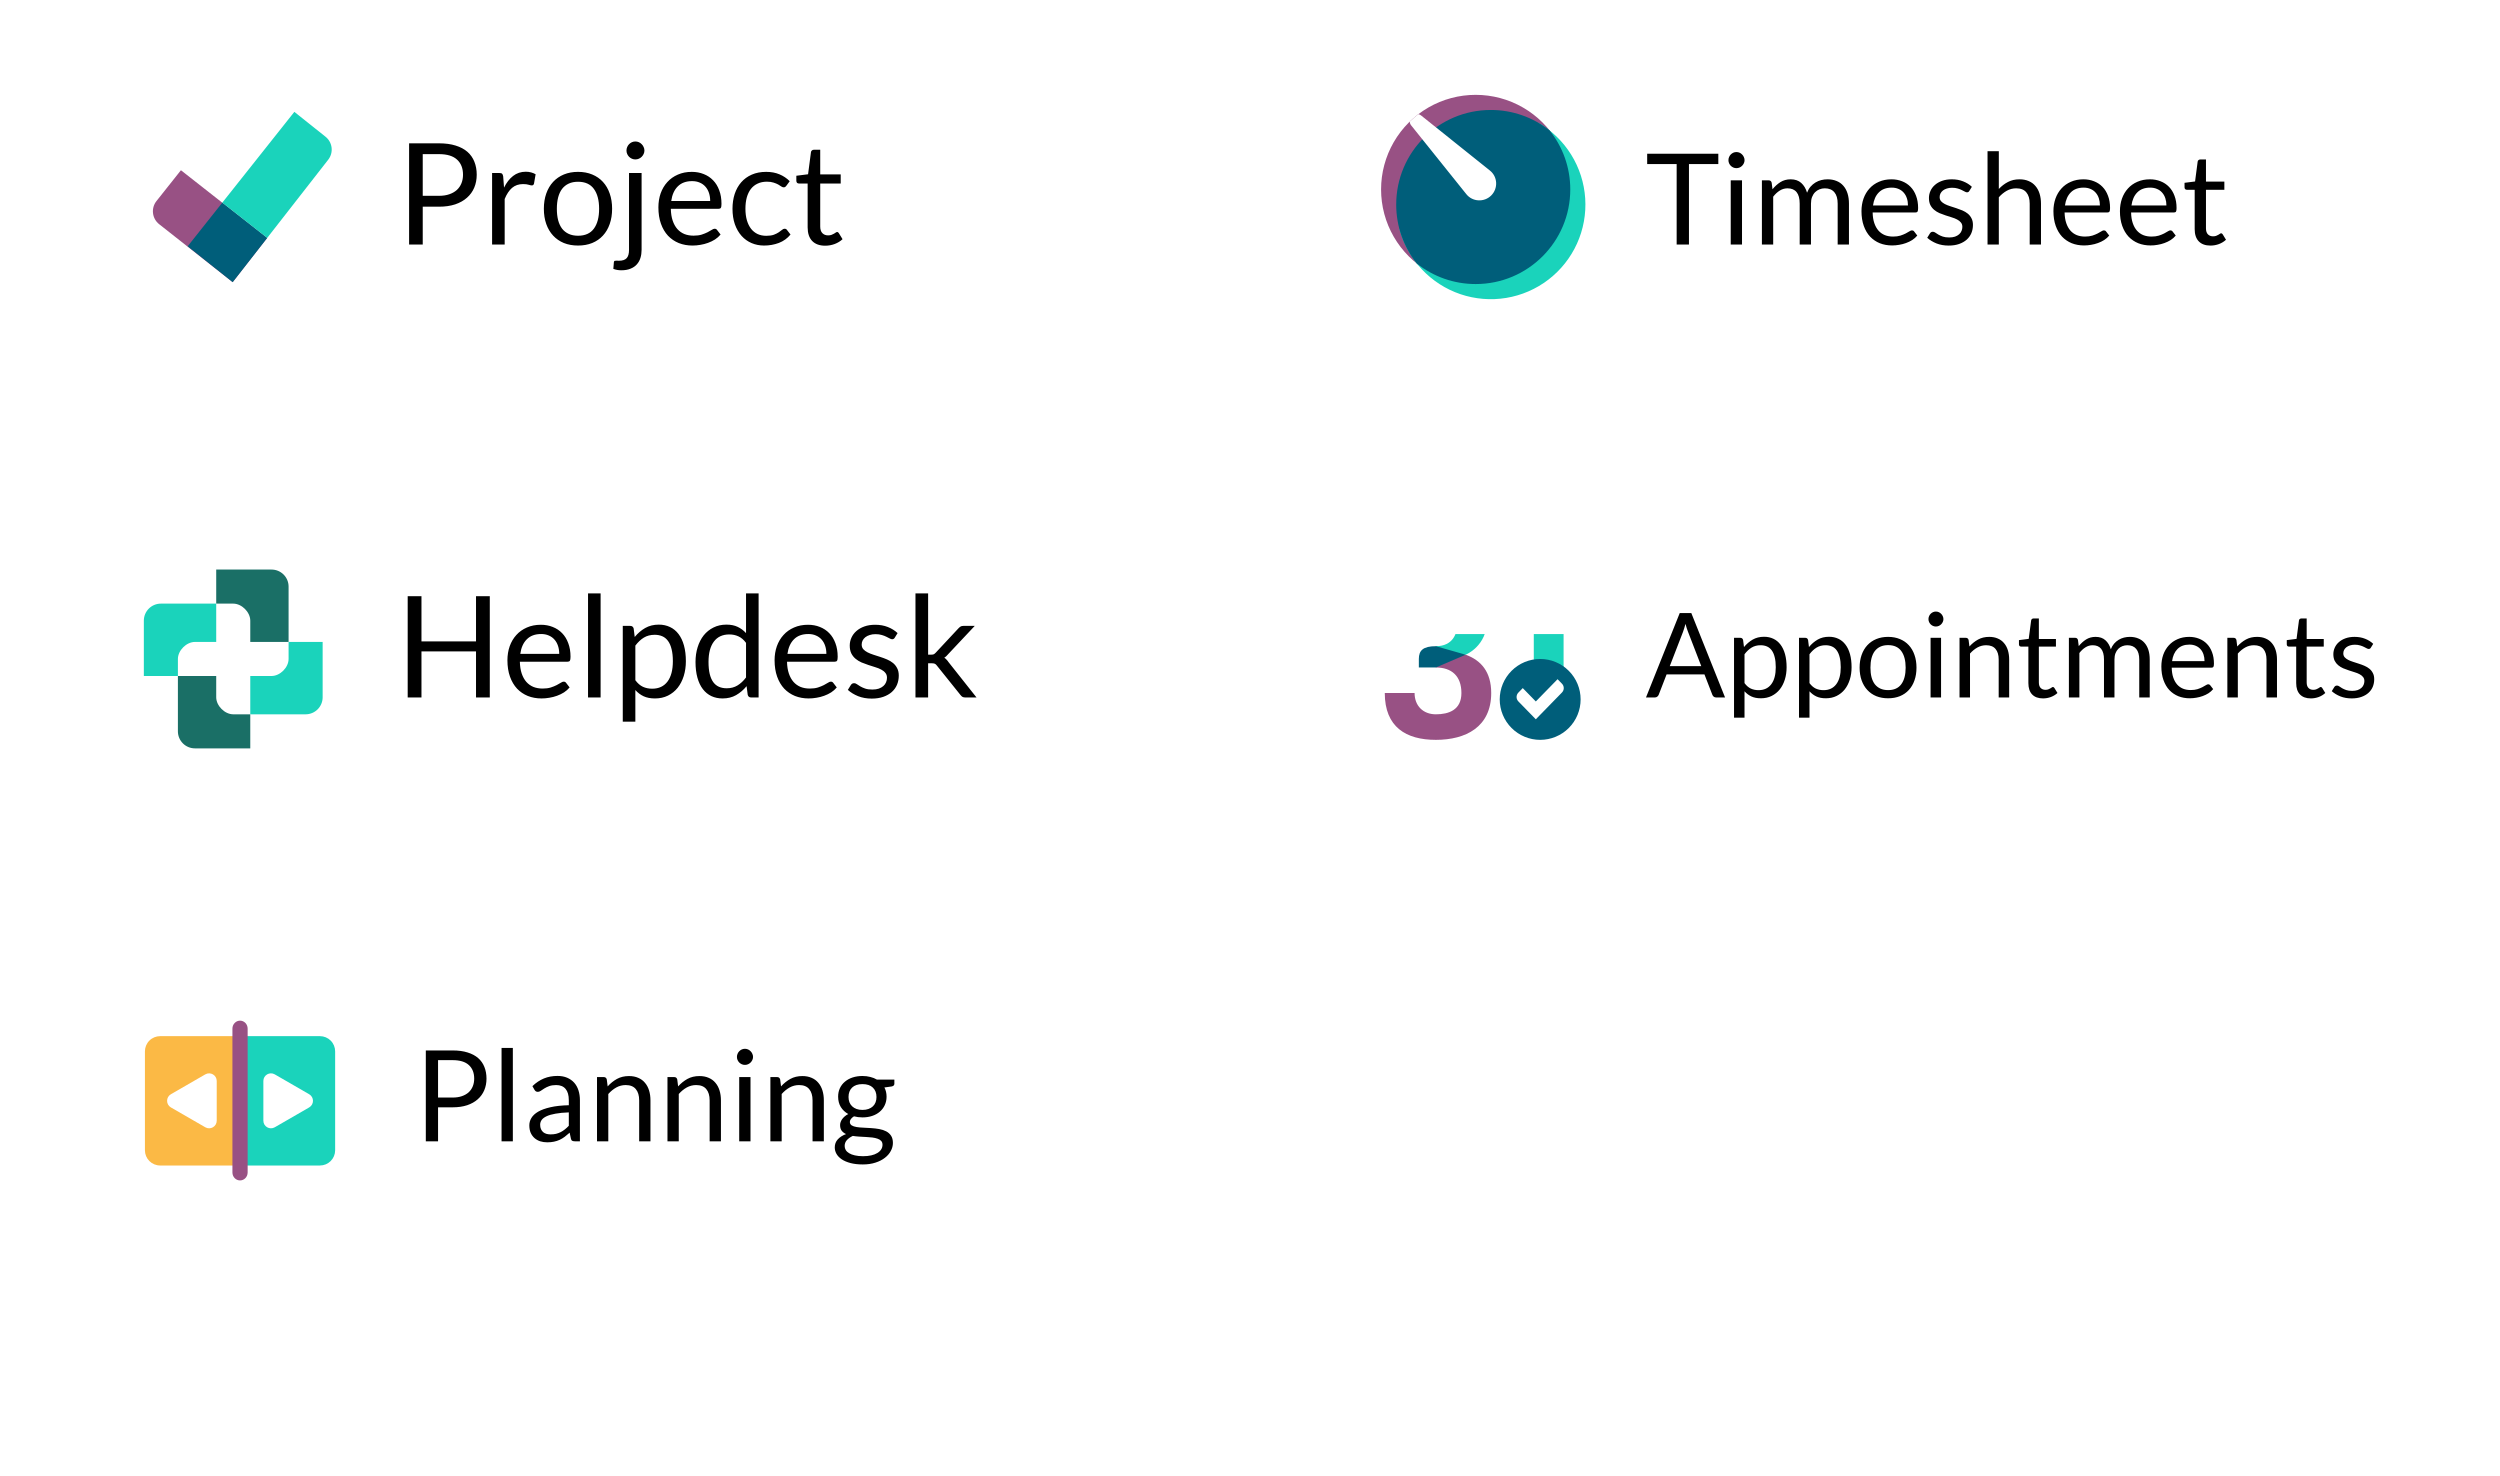 <svg width="276" height="163" viewBox="0 0 276 163" fill="none" xmlns="http://www.w3.org/2000/svg">
<g filter="url(#filter0_dddd_89_291)">
<path d="M6 10.66C6 7.243 6 5.535 6.676 4.234C7.245 3.138 8.138 2.245 9.234 1.676C10.535 1 12.243 1 15.66 1H124.34C127.757 1 129.465 1 130.766 1.676C131.862 2.245 132.755 3.138 133.324 4.234C134 5.535 134 7.243 134 10.66V33.34C134 36.757 134 38.465 133.324 39.766C132.755 40.862 131.862 41.755 130.766 42.325C129.465 43 127.757 43 124.34 43H15.66C12.243 43 10.535 43 9.234 42.325C8.138 41.755 7.245 40.862 6.676 39.766C6 38.465 6 36.757 6 33.34V10.66Z" fill="white"/>
</g>
<path d="M29.495 26.268L25.686 31.149L17.562 24.744C17.187 24.444 16.946 24.008 16.892 23.531C16.837 23.053 16.974 22.574 17.273 22.198L19.974 18.794L29.495 26.268Z" fill="#985184"/>
<path d="M25.633 31.107L20.719 27.19L24.539 22.376L29.496 26.268L25.687 31.15L25.633 31.107Z" fill="#005E7A"/>
<path d="M25.619 31.096L25.686 31.15L36.236 17.63C36.53 17.253 36.664 16.775 36.608 16.301C36.552 15.826 36.311 15.393 35.938 15.095L32.495 12.35L24.539 22.376L29.496 26.268L25.687 31.149L25.619 31.096Z" fill="#1AD3BB"/>
<g filter="url(#filter1_dddd_89_291)">
<path d="M6 60.66C6 57.243 6 55.535 6.676 54.234C7.245 53.138 8.138 52.245 9.234 51.675C10.535 51 12.243 51 15.66 51H124.34C127.757 51 129.465 51 130.766 51.675C131.862 52.245 132.755 53.138 133.324 54.234C134 55.535 134 57.243 134 60.66V83.34C134 86.757 134 88.465 133.324 89.766C132.755 90.862 131.862 91.755 130.766 92.325C129.465 93 127.757 93 124.34 93H15.66C12.243 93 10.535 93 9.234 92.325C8.138 91.755 7.245 90.862 6.676 89.766C6 88.465 6 86.757 6 83.34V60.66Z" fill="white"/>
</g>
<path d="M27.63 70.87V66.64H23.87V70.87H19.64V74.63H23.87V78.86H27.63V74.63H31.86V70.87H27.63Z" fill="white"/>
<path fill-rule="evenodd" clip-rule="evenodd" d="M19.64 74.63H15.88V68.52C15.88 68.021 16.078 67.543 16.43 67.191C16.783 66.838 17.261 66.64 17.76 66.64H23.87V74.63H19.64ZM19.64 74.63V72.75C19.64 71.81 20.58 70.87 21.52 70.87H23.87V74.63H19.64ZM31.86 70.87H35.62V76.98C35.62 77.479 35.422 77.957 35.069 78.309C34.717 78.662 34.239 78.86 33.74 78.86H27.63V70.87H31.86ZM31.86 70.87V72.75C31.86 73.69 30.92 74.63 29.98 74.63H27.63V70.87H31.86Z" fill="#1AD3BB"/>
<path fill-rule="evenodd" clip-rule="evenodd" d="M23.87 66.64V62.88H29.98C30.479 62.88 30.957 63.078 31.309 63.431C31.662 63.783 31.86 64.261 31.86 64.76V70.87H23.87V66.64ZM23.87 66.64H25.75C26.69 66.64 27.63 67.58 27.63 68.52V70.87H23.87V66.64ZM27.63 78.86V82.62H21.52C21.021 82.62 20.543 82.422 20.191 82.069C19.838 81.717 19.64 81.239 19.64 80.74V74.63H27.63V78.86ZM27.63 78.86H25.75C24.81 78.86 23.87 77.92 23.87 76.98V74.63H27.63V78.86Z" fill="#1A6F66"/>
<g filter="url(#filter2_dddd_89_291)">
<path d="M142 60.66C142 57.243 142 55.535 142.676 54.234C143.245 53.138 144.138 52.245 145.234 51.675C146.535 51 148.243 51 151.66 51H260.34C263.757 51 265.465 51 266.766 51.675C267.862 52.245 268.755 53.138 269.324 54.234C270 55.535 270 57.243 270 60.66V83.34C270 86.757 270 88.465 269.324 89.766C268.755 90.862 267.862 91.755 266.766 92.325C265.465 93 263.757 93 260.34 93H151.66C148.243 93 146.535 93 145.234 92.325C144.138 91.755 143.245 90.862 142.676 89.766C142 88.465 142 86.757 142 83.34V60.66Z" fill="white"/>
</g>
<g clip-path="url(#clip0_89_291)">
<path d="M158.52 78.86C159.93 78.86 161.34 78.39 161.34 76.51C161.34 74.63 160.256 73.69 158.52 73.69C158.52 73.316 158.668 72.957 158.933 72.693C159.197 72.429 159.556 72.28 159.93 72.28H161.81C163.499 72.891 164.63 74.16 164.63 76.51C164.63 80.27 161.81 81.68 158.52 81.68C155.23 81.68 152.88 80.27 152.88 76.51H156.17C156.17 77.92 157.11 78.86 158.52 78.86Z" fill="#985184"/>
<path d="M161.81 72.28H159.46C159.211 72.28 158.971 72.181 158.795 72.005C158.619 71.828 158.52 71.589 158.52 71.34C160.4 71.34 160.87 69.93 160.87 68.99C160.87 67.58 159.947 66.64 158.52 66.64C157.11 66.64 156.17 67.58 156.17 68.52H152.88C152.88 65.519 155.7 63.82 158.52 63.82C161.34 63.82 164.16 65.7 164.16 68.52C164.16 71.34 161.81 72.28 161.81 72.28Z" fill="#1AD3BB"/>
<path d="M161.81 72.28L158.52 73.69H156.64V72.75C156.64 71.81 157.11 71.34 158.52 71.34L161.81 72.28Z" fill="#005E7A"/>
<path d="M169.33 64.447L166.04 66.641L165.57 69.46L169.33 67.581V64.447Z" fill="#985184"/>
<path d="M169.33 64.447L170.27 63.82H170.74C171.68 63.82 172.62 64.76 172.62 65.7V66.17L169.33 67.58V64.447Z" fill="#005E7A"/>
<path d="M172.62 78.39V66.17L169.33 67.58V78.39H172.62Z" fill="#1AD3BB"/>
<path d="M174.5 77.215C174.5 77.801 174.384 78.382 174.16 78.924C173.936 79.465 173.607 79.958 173.192 80.372C172.777 80.787 172.285 81.116 171.744 81.34C171.202 81.564 170.621 81.68 170.035 81.68C169.448 81.68 168.868 81.564 168.326 81.34C167.784 81.116 167.292 80.787 166.878 80.372C166.463 79.958 166.134 79.465 165.91 78.924C165.685 78.382 165.57 77.801 165.57 77.215C165.57 76.031 166.04 74.895 166.878 74.058C167.715 73.22 168.851 72.75 170.035 72.75C171.219 72.75 172.355 73.22 173.192 74.058C174.029 74.895 174.5 76.031 174.5 77.215Z" fill="#005E7A"/>
<path d="M172.443 75.482L171.955 74.983L169.554 77.442L168.113 75.966L167.625 76.466C167.5 76.596 167.43 76.769 167.43 76.95C167.43 77.131 167.5 77.304 167.625 77.434L169.553 79.41L172.443 76.45C172.569 76.32 172.639 76.147 172.639 75.966C172.639 75.786 172.569 75.612 172.443 75.482Z" fill="white"/>
</g>
<g filter="url(#filter3_dddd_89_291)">
<rect x="142" y="1" width="128" height="42" rx="6" fill="white"/>
</g>
<path d="M46.67 22.819V27H45.165V15.823H48.465C49.172 15.823 49.785 15.906 50.305 16.072C50.831 16.233 51.265 16.465 51.608 16.766C51.951 17.068 52.206 17.432 52.372 17.858C52.544 18.285 52.63 18.761 52.63 19.286C52.63 19.806 52.539 20.282 52.357 20.713C52.175 21.145 51.907 21.517 51.553 21.829C51.205 22.141 50.771 22.385 50.251 22.562C49.731 22.733 49.135 22.819 48.465 22.819H46.67ZM46.67 21.618H48.465C48.896 21.618 49.276 21.561 49.603 21.446C49.936 21.332 50.214 21.173 50.438 20.971C50.661 20.763 50.831 20.516 50.945 20.23C51.059 19.944 51.117 19.629 51.117 19.286C51.117 18.573 50.895 18.017 50.453 17.617C50.017 17.216 49.354 17.016 48.465 17.016H46.67V21.618ZM54.327 27V19.099H55.123C55.274 19.099 55.378 19.127 55.435 19.184C55.492 19.242 55.531 19.34 55.552 19.481L55.646 20.713C55.916 20.162 56.249 19.733 56.644 19.426C57.044 19.114 57.512 18.958 58.048 18.958C58.266 18.958 58.464 18.984 58.641 19.036C58.818 19.083 58.981 19.151 59.132 19.239L58.953 20.276C58.916 20.406 58.836 20.471 58.711 20.471C58.638 20.471 58.526 20.448 58.376 20.401C58.225 20.349 58.014 20.323 57.744 20.323C57.26 20.323 56.855 20.464 56.527 20.744C56.205 21.025 55.934 21.433 55.716 21.969V27H54.327ZM63.817 18.974C64.394 18.974 64.914 19.07 65.377 19.262C65.845 19.455 66.24 19.728 66.563 20.081C66.89 20.435 67.14 20.864 67.312 21.368C67.488 21.868 67.577 22.427 67.577 23.045C67.577 23.669 67.488 24.231 67.312 24.73C67.14 25.229 66.89 25.656 66.563 26.009C66.24 26.363 65.845 26.636 65.377 26.828C64.914 27.016 64.394 27.109 63.817 27.109C63.24 27.109 62.717 27.016 62.249 26.828C61.787 26.636 61.391 26.363 61.064 26.009C60.736 25.656 60.484 25.229 60.307 24.73C60.13 24.231 60.042 23.669 60.042 23.045C60.042 22.427 60.13 21.868 60.307 21.368C60.484 20.864 60.736 20.435 61.064 20.081C61.391 19.728 61.787 19.455 62.249 19.262C62.717 19.07 63.24 18.974 63.817 18.974ZM63.817 26.025C64.597 26.025 65.18 25.765 65.564 25.245C65.949 24.72 66.142 23.989 66.142 23.053C66.142 22.112 65.949 21.379 65.564 20.854C65.18 20.328 64.597 20.066 63.817 20.066C63.422 20.066 63.079 20.133 62.788 20.269C62.496 20.404 62.252 20.599 62.054 20.854C61.862 21.108 61.716 21.423 61.618 21.797C61.524 22.167 61.477 22.585 61.477 23.053C61.477 23.521 61.524 23.94 61.618 24.309C61.716 24.678 61.862 24.99 62.054 25.245C62.252 25.495 62.496 25.687 62.788 25.822C63.079 25.957 63.422 26.025 63.817 26.025ZM70.832 19.099V27.585C70.832 27.902 70.79 28.196 70.707 28.466C70.624 28.742 70.491 28.981 70.309 29.184C70.132 29.387 69.901 29.545 69.615 29.66C69.334 29.779 68.996 29.839 68.601 29.839C68.43 29.839 68.273 29.826 68.133 29.8C67.993 29.774 67.852 29.735 67.712 29.683L67.774 28.934C67.785 28.867 67.808 28.823 67.844 28.802C67.881 28.786 67.938 28.778 68.016 28.778C68.058 28.778 68.102 28.778 68.149 28.778C68.195 28.784 68.253 28.786 68.32 28.786C68.726 28.786 69.014 28.69 69.186 28.498C69.358 28.31 69.444 28.006 69.444 27.585V19.099H70.832ZM71.144 16.618C71.144 16.753 71.115 16.881 71.058 17C71.006 17.115 70.933 17.219 70.84 17.312C70.751 17.401 70.647 17.471 70.528 17.523C70.408 17.575 70.281 17.601 70.145 17.601C70.01 17.601 69.883 17.575 69.763 17.523C69.649 17.471 69.545 17.401 69.451 17.312C69.363 17.219 69.293 17.115 69.241 17C69.189 16.881 69.163 16.753 69.163 16.618C69.163 16.483 69.189 16.356 69.241 16.236C69.293 16.111 69.363 16.005 69.451 15.916C69.545 15.823 69.649 15.75 69.763 15.698C69.883 15.646 70.01 15.62 70.145 15.62C70.281 15.62 70.408 15.646 70.528 15.698C70.647 15.75 70.751 15.823 70.84 15.916C70.933 16.005 71.006 16.111 71.058 16.236C71.115 16.356 71.144 16.483 71.144 16.618ZM76.376 18.974C76.85 18.974 77.286 19.054 77.687 19.216C78.087 19.372 78.433 19.6 78.724 19.902C79.015 20.198 79.242 20.568 79.403 21.01C79.569 21.446 79.652 21.946 79.652 22.507C79.652 22.726 79.629 22.871 79.582 22.944C79.535 23.017 79.447 23.053 79.317 23.053H74.06C74.07 23.552 74.138 23.987 74.263 24.356C74.387 24.725 74.559 25.034 74.777 25.284C74.996 25.528 75.256 25.713 75.557 25.838C75.859 25.957 76.197 26.017 76.571 26.017C76.92 26.017 77.219 25.978 77.468 25.9C77.723 25.817 77.942 25.729 78.124 25.635C78.305 25.541 78.456 25.456 78.576 25.378C78.701 25.294 78.807 25.253 78.896 25.253C79.01 25.253 79.099 25.297 79.161 25.385L79.551 25.892C79.379 26.1 79.174 26.282 78.935 26.438C78.695 26.589 78.438 26.714 78.162 26.813C77.892 26.912 77.611 26.984 77.32 27.031C77.029 27.083 76.74 27.109 76.454 27.109C75.908 27.109 75.404 27.018 74.941 26.836C74.484 26.649 74.086 26.379 73.748 26.025C73.415 25.666 73.155 25.224 72.968 24.699C72.781 24.174 72.687 23.571 72.687 22.889C72.687 22.338 72.77 21.823 72.936 21.345C73.108 20.867 73.353 20.453 73.67 20.105C73.987 19.751 74.374 19.476 74.832 19.278C75.29 19.075 75.804 18.974 76.376 18.974ZM76.407 19.996C75.737 19.996 75.209 20.191 74.824 20.581C74.439 20.965 74.2 21.501 74.106 22.187H78.404C78.404 21.865 78.36 21.571 78.272 21.306C78.183 21.036 78.053 20.804 77.882 20.612C77.71 20.414 77.499 20.263 77.25 20.159C77.005 20.05 76.725 19.996 76.407 19.996ZM86.819 20.503C86.778 20.56 86.736 20.604 86.694 20.635C86.653 20.666 86.593 20.682 86.515 20.682C86.437 20.682 86.351 20.651 86.257 20.588C86.169 20.521 86.055 20.448 85.914 20.37C85.774 20.292 85.602 20.222 85.4 20.159C85.202 20.092 84.957 20.058 84.666 20.058C84.281 20.058 83.941 20.128 83.644 20.269C83.348 20.404 83.099 20.601 82.896 20.861C82.698 21.121 82.547 21.436 82.443 21.805C82.344 22.174 82.295 22.588 82.295 23.045C82.295 23.524 82.35 23.95 82.459 24.325C82.568 24.694 82.722 25.006 82.919 25.261C83.117 25.51 83.356 25.703 83.637 25.838C83.923 25.968 84.243 26.033 84.596 26.033C84.934 26.033 85.212 25.994 85.431 25.916C85.649 25.833 85.831 25.742 85.977 25.643C86.122 25.544 86.242 25.456 86.335 25.378C86.429 25.294 86.523 25.253 86.616 25.253C86.736 25.253 86.824 25.297 86.882 25.385L87.272 25.892C86.928 26.314 86.499 26.623 85.984 26.821C85.47 27.013 84.926 27.109 84.354 27.109C83.86 27.109 83.4 27.018 82.974 26.836C82.552 26.654 82.186 26.392 81.874 26.048C81.562 25.7 81.315 25.274 81.133 24.769C80.956 24.265 80.868 23.69 80.868 23.045C80.868 22.458 80.948 21.914 81.109 21.415C81.276 20.916 81.515 20.487 81.827 20.128C82.144 19.764 82.534 19.481 82.997 19.278C83.46 19.075 83.99 18.974 84.588 18.974C85.139 18.974 85.628 19.065 86.055 19.247C86.481 19.424 86.858 19.676 87.186 20.003L86.819 20.503ZM91.106 27.125C90.482 27.125 90.001 26.951 89.663 26.602C89.33 26.254 89.164 25.752 89.164 25.097V20.261H88.212C88.129 20.261 88.059 20.237 88.002 20.191C87.944 20.139 87.916 20.061 87.916 19.957V19.403L89.211 19.239L89.53 16.798C89.541 16.72 89.575 16.657 89.632 16.61C89.689 16.558 89.762 16.532 89.85 16.532H90.552V19.255H92.814V20.261H90.552V25.003C90.552 25.336 90.633 25.583 90.794 25.744C90.955 25.905 91.163 25.986 91.418 25.986C91.564 25.986 91.688 25.968 91.792 25.931C91.902 25.89 91.995 25.846 92.073 25.799C92.151 25.752 92.216 25.71 92.268 25.674C92.325 25.632 92.375 25.612 92.416 25.612C92.489 25.612 92.554 25.656 92.611 25.744L93.017 26.407C92.778 26.631 92.489 26.808 92.151 26.938C91.813 27.062 91.465 27.125 91.106 27.125Z" fill="black"/>
<path d="M54.073 77H52.552V71.914H46.53V77H45.009V65.823H46.53V70.807H52.552V65.823H54.073V77ZM59.71 68.974C60.183 68.974 60.62 69.054 61.02 69.216C61.421 69.372 61.767 69.6 62.058 69.902C62.349 70.198 62.575 70.568 62.736 71.01C62.903 71.446 62.986 71.946 62.986 72.507C62.986 72.726 62.962 72.871 62.916 72.944C62.869 73.017 62.781 73.053 62.651 73.053H57.393C57.404 73.552 57.471 73.987 57.596 74.356C57.721 74.725 57.892 75.034 58.111 75.284C58.329 75.528 58.589 75.713 58.891 75.838C59.193 75.957 59.531 76.017 59.905 76.017C60.253 76.017 60.552 75.978 60.802 75.9C61.057 75.817 61.275 75.729 61.457 75.635C61.639 75.541 61.79 75.456 61.91 75.378C62.034 75.294 62.141 75.253 62.229 75.253C62.344 75.253 62.432 75.297 62.495 75.385L62.885 75.892C62.713 76.1 62.508 76.282 62.268 76.438C62.029 76.589 61.772 76.714 61.496 76.813C61.226 76.912 60.945 76.984 60.654 77.031C60.362 77.083 60.074 77.109 59.788 77.109C59.242 77.109 58.737 77.018 58.275 76.836C57.817 76.649 57.419 76.379 57.081 76.025C56.748 75.666 56.489 75.224 56.301 74.699C56.114 74.174 56.02 73.571 56.02 72.889C56.02 72.338 56.104 71.823 56.27 71.345C56.442 70.867 56.686 70.453 57.003 70.105C57.321 69.751 57.708 69.476 58.166 69.278C58.623 69.075 59.138 68.974 59.71 68.974ZM59.741 69.996C59.07 69.996 58.542 70.191 58.158 70.581C57.773 70.965 57.534 71.501 57.44 72.187H61.738C61.738 71.865 61.694 71.571 61.605 71.306C61.517 71.036 61.387 70.804 61.215 70.612C61.044 70.414 60.833 70.263 60.584 70.159C60.339 70.05 60.058 69.996 59.741 69.996ZM66.307 65.511V77H64.919V65.511H66.307ZM68.754 79.675V69.099H69.581C69.779 69.099 69.903 69.195 69.956 69.387L70.073 70.323C70.41 69.912 70.795 69.582 71.227 69.333C71.664 69.083 72.165 68.958 72.732 68.958C73.185 68.958 73.596 69.047 73.965 69.223C74.334 69.395 74.648 69.652 74.909 69.996C75.168 70.334 75.369 70.755 75.509 71.259C75.65 71.764 75.72 72.343 75.72 72.999C75.72 73.581 75.642 74.124 75.486 74.629C75.33 75.128 75.106 75.562 74.815 75.931C74.524 76.295 74.165 76.584 73.739 76.797C73.317 77.005 72.841 77.109 72.311 77.109C71.822 77.109 71.404 77.029 71.055 76.867C70.712 76.706 70.408 76.477 70.143 76.181V79.675H68.754ZM72.272 70.081C71.82 70.081 71.422 70.185 71.079 70.393C70.741 70.601 70.429 70.895 70.143 71.275V75.097C70.397 75.44 70.676 75.682 70.977 75.822C71.284 75.963 71.625 76.033 71.999 76.033C72.732 76.033 73.296 75.77 73.692 75.245C74.087 74.72 74.284 73.971 74.284 72.999C74.284 72.484 74.238 72.042 74.144 71.673C74.056 71.303 73.926 71.002 73.754 70.768C73.582 70.529 73.372 70.354 73.122 70.245C72.873 70.136 72.589 70.081 72.272 70.081ZM82.923 77C82.726 77 82.601 76.904 82.549 76.711L82.424 75.752C82.086 76.163 81.699 76.493 81.262 76.743C80.83 76.987 80.334 77.109 79.772 77.109C79.32 77.109 78.909 77.023 78.54 76.852C78.17 76.675 77.856 76.418 77.596 76.08C77.336 75.742 77.136 75.32 76.995 74.816C76.855 74.312 76.785 73.732 76.785 73.077C76.785 72.494 76.863 71.953 77.019 71.454C77.175 70.95 77.398 70.513 77.689 70.144C77.986 69.775 78.345 69.486 78.766 69.278C79.187 69.065 79.665 68.958 80.201 68.958C80.685 68.958 81.098 69.041 81.441 69.208C81.784 69.369 82.091 69.598 82.362 69.894V65.511H83.75V77H82.923ZM80.232 75.986C80.685 75.986 81.08 75.882 81.418 75.674C81.761 75.466 82.076 75.172 82.362 74.793V70.971C82.107 70.627 81.826 70.388 81.519 70.253C81.218 70.113 80.882 70.042 80.513 70.042C79.775 70.042 79.208 70.305 78.813 70.83C78.417 71.355 78.22 72.104 78.22 73.077C78.22 73.591 78.264 74.033 78.352 74.403C78.441 74.767 78.571 75.068 78.742 75.307C78.914 75.541 79.125 75.713 79.374 75.822C79.624 75.931 79.91 75.986 80.232 75.986ZM89.204 68.974C89.677 68.974 90.114 69.054 90.514 69.216C90.914 69.372 91.26 69.6 91.551 69.902C91.843 70.198 92.069 70.568 92.23 71.01C92.396 71.446 92.48 71.946 92.48 72.507C92.48 72.726 92.456 72.871 92.409 72.944C92.363 73.017 92.274 73.053 92.144 73.053H86.887C86.897 73.552 86.965 73.987 87.09 74.356C87.215 74.725 87.386 75.034 87.605 75.284C87.823 75.528 88.083 75.713 88.385 75.838C88.686 75.957 89.024 76.017 89.399 76.017C89.747 76.017 90.046 75.978 90.296 75.9C90.55 75.817 90.769 75.729 90.951 75.635C91.133 75.541 91.284 75.456 91.403 75.378C91.528 75.294 91.635 75.253 91.723 75.253C91.837 75.253 91.926 75.297 91.988 75.385L92.378 75.892C92.207 76.1 92.001 76.282 91.762 76.438C91.523 76.589 91.265 76.714 90.99 76.813C90.719 76.912 90.439 76.984 90.147 77.031C89.856 77.083 89.568 77.109 89.282 77.109C88.736 77.109 88.231 77.018 87.768 76.836C87.311 76.649 86.913 76.379 86.575 76.025C86.242 75.666 85.982 75.224 85.795 74.699C85.608 74.174 85.514 73.571 85.514 72.889C85.514 72.338 85.597 71.823 85.764 71.345C85.935 70.867 86.18 70.453 86.497 70.105C86.814 69.751 87.202 69.476 87.659 69.278C88.117 69.075 88.632 68.974 89.204 68.974ZM89.235 69.996C88.564 69.996 88.036 70.191 87.651 70.581C87.267 70.965 87.027 71.501 86.934 72.187H91.232C91.232 71.865 91.187 71.571 91.099 71.306C91.011 71.036 90.881 70.804 90.709 70.612C90.537 70.414 90.327 70.263 90.077 70.159C89.833 70.05 89.552 69.996 89.235 69.996ZM98.781 70.401C98.718 70.516 98.622 70.573 98.492 70.573C98.414 70.573 98.326 70.544 98.227 70.487C98.128 70.43 98.006 70.367 97.86 70.3C97.72 70.227 97.551 70.162 97.353 70.105C97.156 70.042 96.922 70.011 96.651 70.011C96.417 70.011 96.207 70.042 96.019 70.105C95.832 70.162 95.671 70.243 95.536 70.347C95.406 70.451 95.305 70.573 95.232 70.713C95.164 70.848 95.13 70.997 95.13 71.158C95.13 71.361 95.188 71.53 95.302 71.665C95.421 71.8 95.578 71.917 95.77 72.016C95.962 72.115 96.181 72.203 96.425 72.281C96.669 72.354 96.919 72.434 97.174 72.523C97.434 72.606 97.686 72.7 97.93 72.804C98.175 72.908 98.393 73.038 98.586 73.194C98.778 73.35 98.931 73.542 99.046 73.771C99.165 73.994 99.225 74.265 99.225 74.582C99.225 74.946 99.16 75.284 99.03 75.596C98.9 75.903 98.708 76.171 98.453 76.399C98.198 76.623 97.886 76.8 97.517 76.93C97.148 77.06 96.722 77.125 96.238 77.125C95.687 77.125 95.188 77.036 94.74 76.86C94.293 76.678 93.913 76.446 93.602 76.165L93.929 75.635C93.971 75.567 94.02 75.515 94.077 75.479C94.135 75.443 94.21 75.424 94.303 75.424C94.397 75.424 94.496 75.461 94.6 75.534C94.704 75.606 94.829 75.687 94.974 75.775C95.125 75.864 95.305 75.944 95.513 76.017C95.726 76.09 95.991 76.126 96.308 76.126C96.579 76.126 96.815 76.093 97.018 76.025C97.221 75.952 97.39 75.856 97.525 75.736C97.66 75.617 97.759 75.479 97.821 75.323C97.889 75.167 97.923 75.001 97.923 74.824C97.923 74.605 97.863 74.426 97.743 74.286C97.629 74.14 97.475 74.018 97.283 73.919C97.091 73.815 96.87 73.727 96.62 73.654C96.376 73.576 96.124 73.495 95.864 73.412C95.609 73.329 95.356 73.235 95.107 73.131C94.862 73.022 94.644 72.887 94.452 72.726C94.259 72.564 94.103 72.367 93.984 72.133C93.869 71.894 93.812 71.605 93.812 71.267C93.812 70.965 93.874 70.677 93.999 70.401C94.124 70.12 94.306 69.876 94.545 69.668C94.784 69.455 95.078 69.286 95.427 69.161C95.775 69.036 96.173 68.974 96.62 68.974C97.14 68.974 97.606 69.057 98.016 69.223C98.432 69.385 98.791 69.608 99.093 69.894L98.781 70.401ZM102.464 65.511V72.273H102.823C102.927 72.273 103.012 72.26 103.08 72.234C103.148 72.203 103.223 72.143 103.306 72.055L105.802 69.379C105.88 69.296 105.958 69.229 106.036 69.177C106.114 69.125 106.218 69.099 106.348 69.099H107.612L104.702 72.195C104.63 72.284 104.557 72.362 104.484 72.429C104.416 72.497 104.338 72.557 104.25 72.609C104.344 72.671 104.427 72.744 104.5 72.827C104.578 72.905 104.65 72.996 104.718 73.1L107.807 77H106.559C106.444 77 106.346 76.979 106.262 76.938C106.184 76.891 106.109 76.821 106.036 76.727L103.439 73.49C103.361 73.381 103.283 73.311 103.205 73.279C103.127 73.243 103.01 73.225 102.854 73.225H102.464V77H101.068V65.511H102.464Z" fill="black"/>
<g filter="url(#filter4_dddd_89_291)">
<path d="M6 110.66C6 107.243 6 105.535 6.676 104.234C7.245 103.138 8.138 102.245 9.234 101.676C10.535 101 12.243 101 15.66 101H124.34C127.757 101 129.465 101 130.766 101.676C131.862 102.245 132.755 103.138 133.324 104.234C134 105.535 134 107.243 134 110.66V133.34C134 136.757 134 138.465 133.324 139.766C132.755 140.862 131.862 141.755 130.766 142.324C129.465 143 127.757 143 124.34 143H15.66C12.243 143 10.535 143 9.234 142.324C8.138 141.755 7.245 140.862 6.676 139.766C6 138.465 6 136.757 6 133.34V110.66Z" fill="white"/>
</g>
<path d="M18.1 118.14H34.9V124.86H18.1V118.14Z" fill="white"/>
<path fill-rule="evenodd" clip-rule="evenodd" d="M17.68 114.391C17.234 114.391 16.807 114.568 16.492 114.883C16.177 115.198 16 115.626 16 116.071V126.991C16 127.437 16.177 127.864 16.492 128.179C16.807 128.494 17.234 128.671 17.68 128.671H26.5V114.391H17.68ZM18.866 122.259C18.307 121.935 18.307 121.127 18.866 120.804L22.666 118.61C23.226 118.287 23.926 118.691 23.926 119.338V123.725C23.926 124.372 23.226 124.775 22.666 124.452L18.866 122.259Z" fill="#FBB945"/>
<path fill-rule="evenodd" clip-rule="evenodd" d="M35.32 114.391H26.5V128.671H35.32C35.766 128.671 36.193 128.494 36.508 128.179C36.823 127.864 37 127.437 37 126.991V116.071C37 115.626 36.823 115.198 36.508 114.883C36.193 114.568 35.766 114.391 35.32 114.391ZM34.133 122.259C34.693 121.935 34.693 121.127 34.133 120.804L30.335 118.61C29.775 118.287 29.075 118.691 29.075 119.338V123.725C29.075 124.372 29.775 124.775 30.335 124.452L34.133 122.259Z" fill="#1AD3BB"/>
<path d="M25.66 113.56C25.66 113.074 26.036 112.68 26.5 112.68C26.964 112.68 27.34 113.074 27.34 113.56V129.44C27.34 129.926 26.964 130.32 26.5 130.32C26.036 130.32 25.66 129.926 25.66 129.44V113.56Z" fill="#985184"/>
<path d="M48.361 122.248V126H47.01V115.969H49.971C50.605 115.969 51.156 116.044 51.623 116.193C52.094 116.338 52.484 116.545 52.792 116.816C53.1 117.087 53.328 117.413 53.478 117.796C53.632 118.179 53.709 118.606 53.709 119.077C53.709 119.544 53.627 119.971 53.464 120.358C53.3 120.745 53.06 121.079 52.743 121.359C52.43 121.639 52.041 121.858 51.574 122.017C51.107 122.171 50.573 122.248 49.971 122.248H48.361ZM48.361 121.17H49.971C50.358 121.17 50.699 121.119 50.993 121.016C51.291 120.913 51.541 120.771 51.742 120.589C51.943 120.402 52.094 120.181 52.197 119.924C52.3 119.667 52.351 119.385 52.351 119.077C52.351 118.438 52.153 117.938 51.756 117.579C51.364 117.22 50.769 117.04 49.971 117.04H48.361V121.17ZM56.618 115.689V126H55.372V115.689H56.618ZM64.022 126H63.469C63.348 126 63.25 125.981 63.175 125.944C63.101 125.907 63.052 125.827 63.029 125.706L62.889 125.048C62.702 125.216 62.52 125.368 62.343 125.503C62.165 125.634 61.978 125.746 61.782 125.839C61.587 125.928 61.377 125.995 61.153 126.042C60.933 126.089 60.688 126.112 60.417 126.112C60.142 126.112 59.883 126.075 59.641 126C59.403 125.921 59.195 125.804 59.017 125.65C58.84 125.496 58.698 125.302 58.59 125.069C58.488 124.831 58.437 124.551 58.437 124.229C58.437 123.949 58.514 123.681 58.667 123.424C58.822 123.163 59.069 122.932 59.41 122.731C59.755 122.53 60.205 122.367 60.761 122.241C61.316 122.11 61.995 122.036 62.797 122.017V121.464C62.797 120.913 62.678 120.498 62.441 120.218C62.207 119.933 61.859 119.791 61.398 119.791C61.094 119.791 60.837 119.831 60.627 119.91C60.422 119.985 60.242 120.071 60.089 120.169C59.939 120.262 59.809 120.349 59.697 120.428C59.589 120.503 59.482 120.54 59.374 120.54C59.291 120.54 59.216 120.519 59.151 120.477C59.09 120.43 59.041 120.374 59.004 120.309L58.779 119.91C59.172 119.532 59.594 119.25 60.047 119.063C60.499 118.876 61.001 118.783 61.551 118.783C61.948 118.783 62.3 118.848 62.608 118.979C62.916 119.11 63.175 119.292 63.386 119.525C63.596 119.758 63.754 120.041 63.861 120.372C63.969 120.703 64.022 121.067 64.022 121.464V126ZM60.788 125.237C61.008 125.237 61.209 125.216 61.391 125.174C61.572 125.127 61.743 125.064 61.901 124.985C62.065 124.901 62.219 124.801 62.364 124.684C62.513 124.567 62.657 124.434 62.797 124.285V122.808C62.224 122.827 61.736 122.873 61.334 122.948C60.933 123.018 60.606 123.111 60.355 123.228C60.102 123.345 59.918 123.482 59.801 123.641C59.69 123.8 59.633 123.977 59.633 124.173C59.633 124.36 59.664 124.521 59.724 124.656C59.785 124.791 59.867 124.903 59.969 124.992C60.072 125.076 60.194 125.139 60.334 125.181C60.474 125.218 60.625 125.237 60.788 125.237ZM65.91 126V118.909H66.652C66.829 118.909 66.942 118.995 66.988 119.168L67.086 119.938C67.394 119.597 67.737 119.322 68.115 119.112C68.498 118.902 68.939 118.797 69.438 118.797C69.826 118.797 70.166 118.862 70.46 118.993C70.759 119.119 71.006 119.301 71.202 119.539C71.403 119.772 71.555 120.055 71.657 120.386C71.76 120.717 71.811 121.084 71.811 121.485V126H70.565V121.485C70.565 120.948 70.442 120.533 70.194 120.239C69.951 119.94 69.578 119.791 69.074 119.791C68.706 119.791 68.36 119.88 68.038 120.057C67.721 120.234 67.427 120.475 67.156 120.778V126H65.91ZM73.689 126V118.909H74.431C74.609 118.909 74.721 118.995 74.767 119.168L74.865 119.938C75.174 119.597 75.516 119.322 75.894 119.112C76.277 118.902 76.718 118.797 77.218 118.797C77.605 118.797 77.945 118.862 78.24 118.993C78.538 119.119 78.785 119.301 78.981 119.539C79.182 119.772 79.334 120.055 79.436 120.386C79.539 120.717 79.591 121.084 79.591 121.485V126H78.344V121.485C78.344 120.948 78.221 120.533 77.974 120.239C77.731 119.94 77.358 119.791 76.853 119.791C76.485 119.791 76.139 119.88 75.817 120.057C75.5 120.234 75.206 120.475 74.936 120.778V126H73.689ZM82.855 118.909V126H81.609V118.909H82.855ZM83.135 116.683C83.135 116.804 83.109 116.919 83.058 117.026C83.011 117.129 82.946 117.222 82.862 117.306C82.782 117.385 82.689 117.448 82.582 117.495C82.474 117.542 82.36 117.565 82.239 117.565C82.117 117.565 82.003 117.542 81.896 117.495C81.793 117.448 81.7 117.385 81.616 117.306C81.536 117.222 81.473 117.129 81.427 117.026C81.38 116.919 81.357 116.804 81.357 116.683C81.357 116.562 81.38 116.447 81.427 116.34C81.473 116.228 81.536 116.132 81.616 116.053C81.7 115.969 81.793 115.904 81.896 115.857C82.003 115.81 82.117 115.787 82.239 115.787C82.36 115.787 82.474 115.81 82.582 115.857C82.689 115.904 82.782 115.969 82.862 116.053C82.946 116.132 83.011 116.228 83.058 116.34C83.109 116.447 83.135 116.562 83.135 116.683ZM85.051 126V118.909H85.793C85.97 118.909 86.082 118.995 86.129 119.168L86.227 119.938C86.535 119.597 86.878 119.322 87.256 119.112C87.638 118.902 88.079 118.797 88.579 118.797C88.966 118.797 89.307 118.862 89.601 118.993C89.9 119.119 90.147 119.301 90.343 119.539C90.543 119.772 90.695 120.055 90.798 120.386C90.9 120.717 90.952 121.084 90.952 121.485V126H89.706V121.485C89.706 120.948 89.582 120.533 89.335 120.239C89.092 119.94 88.719 119.791 88.215 119.791C87.846 119.791 87.501 119.88 87.179 120.057C86.862 120.234 86.567 120.475 86.297 120.778V126H85.051ZM95.217 118.79C95.525 118.79 95.812 118.825 96.078 118.895C96.349 118.96 96.594 119.058 96.813 119.189H98.738V119.651C98.738 119.805 98.64 119.903 98.444 119.945L97.639 120.057C97.798 120.36 97.877 120.699 97.877 121.072C97.877 121.417 97.809 121.732 97.674 122.017C97.543 122.297 97.359 122.537 97.121 122.738C96.888 122.939 96.608 123.093 96.281 123.2C95.959 123.307 95.604 123.361 95.217 123.361C94.886 123.361 94.573 123.321 94.279 123.242C94.13 123.335 94.015 123.436 93.936 123.543C93.861 123.65 93.824 123.755 93.824 123.858C93.824 124.026 93.892 124.154 94.027 124.243C94.162 124.327 94.342 124.388 94.566 124.425C94.79 124.462 95.044 124.486 95.329 124.495C95.614 124.504 95.903 124.521 96.197 124.544C96.496 124.563 96.787 124.598 97.072 124.649C97.357 124.7 97.611 124.784 97.835 124.901C98.059 125.018 98.239 125.179 98.374 125.384C98.509 125.589 98.577 125.855 98.577 126.182C98.577 126.485 98.5 126.779 98.346 127.064C98.197 127.349 97.98 127.601 97.695 127.82C97.41 128.044 97.063 128.221 96.652 128.352C96.241 128.487 95.777 128.555 95.259 128.555C94.741 128.555 94.286 128.504 93.894 128.401C93.507 128.298 93.185 128.161 92.928 127.988C92.671 127.815 92.478 127.615 92.347 127.386C92.221 127.162 92.158 126.926 92.158 126.679C92.158 126.329 92.268 126.033 92.487 125.79C92.711 125.543 93.017 125.347 93.404 125.202C93.203 125.109 93.042 124.985 92.921 124.831C92.804 124.672 92.746 124.462 92.746 124.201C92.746 124.098 92.765 123.993 92.802 123.886C92.839 123.774 92.895 123.664 92.97 123.557C93.049 123.45 93.145 123.347 93.257 123.249C93.369 123.151 93.5 123.065 93.649 122.99C93.299 122.794 93.024 122.535 92.823 122.213C92.627 121.886 92.529 121.506 92.529 121.072C92.529 120.727 92.594 120.414 92.725 120.134C92.86 119.849 93.047 119.609 93.285 119.413C93.523 119.212 93.805 119.058 94.132 118.951C94.463 118.844 94.825 118.79 95.217 118.79ZM97.429 126.385C97.429 126.208 97.38 126.065 97.282 125.958C97.184 125.851 97.051 125.769 96.883 125.713C96.715 125.652 96.521 125.608 96.302 125.58C96.083 125.552 95.852 125.533 95.609 125.524C95.366 125.51 95.119 125.496 94.867 125.482C94.615 125.468 94.375 125.442 94.146 125.405C93.88 125.531 93.663 125.685 93.495 125.867C93.332 126.049 93.25 126.266 93.25 126.518C93.25 126.677 93.29 126.824 93.369 126.959C93.453 127.099 93.579 127.218 93.747 127.316C93.915 127.419 94.125 127.498 94.377 127.554C94.634 127.615 94.935 127.645 95.28 127.645C95.616 127.645 95.917 127.615 96.183 127.554C96.449 127.493 96.673 127.407 96.855 127.295C97.042 127.183 97.184 127.05 97.282 126.896C97.38 126.742 97.429 126.572 97.429 126.385ZM95.217 122.535C95.469 122.535 95.691 122.5 95.882 122.43C96.078 122.36 96.241 122.262 96.372 122.136C96.503 122.01 96.601 121.861 96.666 121.688C96.731 121.511 96.764 121.317 96.764 121.107C96.764 120.673 96.631 120.328 96.365 120.071C96.104 119.814 95.721 119.686 95.217 119.686C94.718 119.686 94.335 119.814 94.069 120.071C93.808 120.328 93.677 120.673 93.677 121.107C93.677 121.317 93.71 121.511 93.775 121.688C93.845 121.861 93.945 122.01 94.076 122.136C94.207 122.262 94.368 122.36 94.559 122.43C94.75 122.5 94.97 122.535 95.217 122.535Z" fill="black"/>
<path d="M190.446 77H189.471C189.359 77 189.268 76.972 189.198 76.915C189.129 76.859 189.077 76.788 189.042 76.701L188.171 74.452H183.992L183.121 76.701C183.091 76.779 183.039 76.848 182.965 76.909C182.891 76.97 182.8 77 182.692 77H181.717L185.441 67.686H186.722L190.446 77ZM184.343 73.542H187.82L186.358 69.752C186.263 69.519 186.169 69.226 186.078 68.875C186.031 69.053 185.983 69.217 185.935 69.369C185.892 69.516 185.849 69.646 185.805 69.759L184.343 73.542ZM191.437 79.23V70.415H192.126C192.29 70.415 192.394 70.496 192.438 70.656L192.535 71.436C192.817 71.094 193.138 70.819 193.497 70.611C193.861 70.403 194.279 70.299 194.752 70.299C195.129 70.299 195.471 70.372 195.779 70.519C196.086 70.662 196.349 70.877 196.565 71.163C196.782 71.445 196.949 71.796 197.066 72.216C197.183 72.636 197.241 73.12 197.241 73.665C197.241 74.151 197.176 74.604 197.046 75.024C196.916 75.44 196.73 75.802 196.487 76.109C196.245 76.413 195.946 76.653 195.59 76.831C195.239 77.004 194.843 77.091 194.401 77.091C193.993 77.091 193.645 77.024 193.354 76.889C193.068 76.755 192.815 76.564 192.594 76.317V79.23H191.437ZM194.368 71.234C193.991 71.234 193.66 71.321 193.374 71.495C193.092 71.668 192.832 71.913 192.594 72.229V75.414C192.806 75.7 193.038 75.901 193.289 76.019C193.545 76.135 193.829 76.194 194.141 76.194C194.752 76.194 195.222 75.975 195.551 75.537C195.881 75.1 196.045 74.476 196.045 73.665C196.045 73.237 196.006 72.868 195.928 72.561C195.855 72.253 195.746 72.001 195.603 71.806C195.46 71.607 195.285 71.462 195.077 71.371C194.869 71.28 194.633 71.234 194.368 71.234ZM198.61 79.23V70.415H199.299C199.463 70.415 199.567 70.496 199.611 70.656L199.708 71.436C199.99 71.094 200.31 70.819 200.67 70.611C201.034 70.403 201.452 70.299 201.925 70.299C202.302 70.299 202.644 70.372 202.952 70.519C203.259 70.662 203.521 70.877 203.738 71.163C203.955 71.445 204.122 71.796 204.239 72.216C204.356 72.636 204.414 73.12 204.414 73.665C204.414 74.151 204.349 74.604 204.219 75.024C204.089 75.44 203.903 75.802 203.66 76.109C203.417 76.413 203.118 76.653 202.763 76.831C202.412 77.004 202.016 77.091 201.574 77.091C201.166 77.091 200.817 77.024 200.527 76.889C200.241 76.755 199.988 76.564 199.767 76.317V79.23H198.61ZM201.541 71.234C201.164 71.234 200.833 71.321 200.547 71.495C200.265 71.668 200.005 71.913 199.767 72.229V75.414C199.979 75.7 200.211 75.901 200.462 76.019C200.718 76.135 201.002 76.194 201.314 76.194C201.925 76.194 202.395 75.975 202.724 75.537C203.053 75.1 203.218 74.476 203.218 73.665C203.218 73.237 203.179 72.868 203.101 72.561C203.027 72.253 202.919 72.001 202.776 71.806C202.633 71.607 202.458 71.462 202.25 71.371C202.042 71.28 201.805 71.234 201.541 71.234ZM208.447 70.311C208.928 70.311 209.362 70.392 209.747 70.552C210.137 70.712 210.467 70.94 210.735 71.234C211.008 71.529 211.216 71.887 211.359 72.307C211.507 72.723 211.58 73.189 211.58 73.704C211.58 74.225 211.507 74.692 211.359 75.109C211.216 75.525 211.008 75.88 210.735 76.174C210.467 76.469 210.137 76.697 209.747 76.857C209.362 77.013 208.928 77.091 208.447 77.091C207.966 77.091 207.531 77.013 207.141 76.857C206.755 76.697 206.426 76.469 206.153 76.174C205.88 75.88 205.67 75.525 205.522 75.109C205.375 74.692 205.301 74.225 205.301 73.704C205.301 73.189 205.375 72.723 205.522 72.307C205.67 71.887 205.88 71.529 206.153 71.234C206.426 70.94 206.755 70.712 207.141 70.552C207.531 70.392 207.966 70.311 208.447 70.311ZM208.447 76.188C209.097 76.188 209.583 75.971 209.903 75.537C210.224 75.1 210.384 74.491 210.384 73.711C210.384 72.927 210.224 72.316 209.903 71.878C209.583 71.44 209.097 71.222 208.447 71.222C208.118 71.222 207.832 71.278 207.589 71.391C207.347 71.503 207.143 71.666 206.978 71.878C206.818 72.09 206.697 72.353 206.614 72.665C206.536 72.972 206.497 73.321 206.497 73.711C206.497 74.101 206.536 74.45 206.614 74.757C206.697 75.065 206.818 75.325 206.978 75.537C207.143 75.746 207.347 75.906 207.589 76.019C207.832 76.131 208.118 76.188 208.447 76.188ZM214.293 70.415V77H213.136V70.415H214.293ZM214.553 68.349C214.553 68.461 214.529 68.567 214.482 68.667C214.438 68.762 214.378 68.849 214.3 68.927C214.226 69.001 214.139 69.059 214.04 69.103C213.94 69.146 213.834 69.168 213.721 69.168C213.608 69.168 213.502 69.146 213.403 69.103C213.307 69.059 213.221 69.001 213.143 68.927C213.069 68.849 213.01 68.762 212.967 68.667C212.924 68.567 212.902 68.461 212.902 68.349C212.902 68.236 212.924 68.13 212.967 68.03C213.01 67.926 213.069 67.837 213.143 67.763C213.221 67.686 213.307 67.625 213.403 67.582C213.502 67.538 213.608 67.516 213.721 67.516C213.834 67.516 213.94 67.538 214.04 67.582C214.139 67.625 214.226 67.686 214.3 67.763C214.378 67.837 214.438 67.926 214.482 68.03C214.529 68.13 214.553 68.236 214.553 68.349ZM216.332 77V70.415H217.021C217.186 70.415 217.29 70.496 217.333 70.656L217.424 71.371C217.71 71.055 218.029 70.799 218.38 70.604C218.735 70.409 219.145 70.311 219.608 70.311C219.968 70.311 220.284 70.372 220.557 70.493C220.835 70.611 221.064 70.779 221.246 71.001C221.433 71.217 221.573 71.479 221.669 71.787C221.764 72.095 221.812 72.435 221.812 72.808V77H220.655V72.808C220.655 72.309 220.54 71.924 220.31 71.65C220.085 71.373 219.738 71.234 219.27 71.234C218.928 71.234 218.607 71.317 218.308 71.481C218.014 71.646 217.741 71.869 217.489 72.151V77H216.332ZM225.551 77.104C225.031 77.104 224.631 76.959 224.349 76.668C224.072 76.378 223.933 75.96 223.933 75.414V71.384H223.14C223.071 71.384 223.012 71.365 222.964 71.326C222.917 71.282 222.893 71.217 222.893 71.13V70.669L223.972 70.532L224.238 68.498C224.247 68.433 224.275 68.381 224.323 68.342C224.371 68.299 224.431 68.277 224.505 68.277H225.09V70.546H226.975V71.384H225.09V75.336C225.09 75.613 225.157 75.819 225.291 75.954C225.426 76.088 225.599 76.155 225.811 76.155C225.933 76.155 226.037 76.14 226.123 76.109C226.214 76.075 226.292 76.038 226.357 75.999C226.422 75.96 226.477 75.925 226.52 75.895C226.568 75.86 226.609 75.843 226.643 75.843C226.704 75.843 226.758 75.88 226.806 75.954L227.144 76.506C226.945 76.692 226.704 76.84 226.422 76.948C226.141 77.052 225.85 77.104 225.551 77.104ZM228.406 77V70.415H229.095C229.259 70.415 229.363 70.496 229.407 70.656L229.491 71.332C229.734 71.033 230.005 70.788 230.304 70.597C230.607 70.407 230.958 70.311 231.357 70.311C231.803 70.311 232.163 70.435 232.436 70.682C232.713 70.929 232.912 71.263 233.034 71.683C233.125 71.445 233.244 71.239 233.391 71.066C233.543 70.892 233.712 70.749 233.898 70.636C234.084 70.524 234.282 70.442 234.49 70.389C234.702 70.338 234.916 70.311 235.133 70.311C235.48 70.311 235.787 70.368 236.056 70.481C236.329 70.589 236.559 70.749 236.745 70.962C236.936 71.174 237.081 71.436 237.181 71.748C237.28 72.056 237.33 72.409 237.33 72.808V77H236.173V72.808C236.173 72.292 236.06 71.902 235.835 71.638C235.61 71.369 235.283 71.234 234.854 71.234C234.663 71.234 234.481 71.269 234.308 71.338C234.139 71.403 233.989 71.501 233.859 71.631C233.729 71.761 233.625 71.926 233.547 72.125C233.473 72.32 233.437 72.547 233.437 72.808V77H232.28V72.808C232.28 72.279 232.173 71.885 231.961 71.624C231.749 71.365 231.439 71.234 231.032 71.234C230.746 71.234 230.479 71.312 230.232 71.469C229.989 71.62 229.766 71.828 229.563 72.093V77H228.406ZM241.689 70.311C242.083 70.311 242.447 70.379 242.781 70.513C243.114 70.643 243.403 70.834 243.645 71.085C243.888 71.332 244.076 71.64 244.211 72.008C244.349 72.372 244.419 72.788 244.419 73.256C244.419 73.438 244.399 73.559 244.36 73.62C244.321 73.681 244.248 73.711 244.139 73.711H239.758C239.767 74.127 239.823 74.489 239.927 74.796C240.031 75.104 240.174 75.362 240.356 75.57C240.538 75.774 240.755 75.927 241.006 76.031C241.258 76.131 241.539 76.181 241.851 76.181C242.142 76.181 242.391 76.148 242.599 76.084C242.811 76.014 242.993 75.941 243.145 75.862C243.296 75.784 243.422 75.713 243.522 75.648C243.626 75.579 243.715 75.544 243.788 75.544C243.884 75.544 243.957 75.581 244.009 75.654L244.334 76.077C244.191 76.25 244.02 76.402 243.821 76.532C243.621 76.658 243.407 76.762 243.177 76.844C242.952 76.926 242.718 76.987 242.475 77.026C242.233 77.069 241.992 77.091 241.754 77.091C241.299 77.091 240.878 77.015 240.493 76.864C240.111 76.707 239.78 76.482 239.498 76.188C239.221 75.888 239.004 75.52 238.848 75.082C238.692 74.645 238.614 74.142 238.614 73.575C238.614 73.115 238.684 72.686 238.822 72.287C238.965 71.889 239.169 71.544 239.433 71.254C239.698 70.959 240.02 70.73 240.402 70.565C240.783 70.396 241.212 70.311 241.689 70.311ZM241.715 71.163C241.156 71.163 240.716 71.326 240.395 71.65C240.075 71.971 239.875 72.418 239.797 72.99H243.379C243.379 72.721 243.342 72.476 243.268 72.255C243.195 72.03 243.086 71.837 242.943 71.677C242.8 71.512 242.625 71.386 242.417 71.299C242.213 71.209 241.979 71.163 241.715 71.163ZM245.9 77V70.415H246.589C246.753 70.415 246.857 70.496 246.901 70.656L246.992 71.371C247.278 71.055 247.596 70.799 247.947 70.604C248.303 70.409 248.712 70.311 249.176 70.311C249.535 70.311 249.852 70.372 250.125 70.493C250.402 70.611 250.632 70.779 250.814 71.001C251 71.217 251.141 71.479 251.236 71.787C251.332 72.095 251.379 72.435 251.379 72.808V77H250.222V72.808C250.222 72.309 250.107 71.924 249.878 71.65C249.652 71.373 249.306 71.234 248.838 71.234C248.495 71.234 248.175 71.317 247.876 71.481C247.581 71.646 247.308 71.869 247.057 72.151V77H245.9ZM255.119 77.104C254.599 77.104 254.198 76.959 253.916 76.668C253.639 76.378 253.5 75.96 253.5 75.414V71.384H252.707C252.638 71.384 252.579 71.365 252.532 71.326C252.484 71.282 252.46 71.217 252.46 71.13V70.669L253.539 70.532L253.806 68.498C253.814 68.433 253.843 68.381 253.89 68.342C253.938 68.299 253.999 68.277 254.072 68.277H254.657V70.546H256.542V71.384H254.657V75.336C254.657 75.613 254.724 75.819 254.859 75.954C254.993 76.088 255.166 76.155 255.379 76.155C255.5 76.155 255.604 76.14 255.691 76.109C255.782 76.075 255.86 76.038 255.925 75.999C255.99 75.96 256.044 75.925 256.087 75.895C256.135 75.86 256.176 75.843 256.211 75.843C256.271 75.843 256.326 75.88 256.373 75.954L256.711 76.506C256.512 76.692 256.271 76.84 255.99 76.948C255.708 77.052 255.418 77.104 255.119 77.104ZM261.743 71.501C261.691 71.596 261.611 71.644 261.502 71.644C261.437 71.644 261.364 71.62 261.281 71.573C261.199 71.525 261.097 71.473 260.976 71.416C260.859 71.356 260.718 71.302 260.553 71.254C260.389 71.202 260.194 71.176 259.968 71.176C259.773 71.176 259.598 71.202 259.442 71.254C259.286 71.302 259.152 71.369 259.039 71.456C258.931 71.542 258.846 71.644 258.785 71.761C258.729 71.874 258.701 71.997 258.701 72.132C258.701 72.3 258.749 72.441 258.844 72.554C258.944 72.667 259.074 72.764 259.234 72.847C259.394 72.929 259.576 73.002 259.78 73.067C259.984 73.128 260.192 73.195 260.404 73.269C260.621 73.338 260.831 73.416 261.034 73.503C261.238 73.59 261.42 73.698 261.58 73.828C261.741 73.958 261.869 74.118 261.964 74.309C262.064 74.495 262.113 74.721 262.113 74.985C262.113 75.288 262.059 75.57 261.951 75.83C261.843 76.086 261.682 76.309 261.47 76.499C261.258 76.686 260.998 76.833 260.69 76.942C260.382 77.05 260.027 77.104 259.624 77.104C259.165 77.104 258.749 77.03 258.376 76.883C258.003 76.731 257.687 76.538 257.427 76.305L257.7 75.862C257.735 75.806 257.776 75.763 257.823 75.733C257.871 75.702 257.934 75.687 258.012 75.687C258.09 75.687 258.172 75.717 258.259 75.778C258.346 75.839 258.45 75.906 258.571 75.98C258.697 76.053 258.846 76.12 259.019 76.181C259.197 76.242 259.418 76.272 259.682 76.272C259.908 76.272 260.105 76.244 260.274 76.188C260.443 76.127 260.584 76.047 260.696 75.947C260.809 75.847 260.891 75.733 260.943 75.603C261 75.472 261.028 75.334 261.028 75.186C261.028 75.004 260.978 74.855 260.878 74.738C260.783 74.617 260.655 74.515 260.495 74.433C260.335 74.346 260.15 74.272 259.942 74.212C259.739 74.147 259.529 74.079 259.312 74.01C259.1 73.941 258.889 73.863 258.681 73.776C258.478 73.685 258.296 73.572 258.135 73.438C257.975 73.304 257.845 73.139 257.745 72.944C257.65 72.745 257.602 72.504 257.602 72.222C257.602 71.971 257.654 71.731 257.758 71.501C257.862 71.267 258.014 71.063 258.213 70.89C258.413 70.712 258.658 70.572 258.948 70.468C259.238 70.364 259.57 70.311 259.942 70.311C260.376 70.311 260.764 70.381 261.106 70.519C261.453 70.654 261.752 70.84 262.003 71.079L261.743 71.501Z" fill="black"/>
<path d="M189.702 16.969V18.11H186.461V27H185.103V18.11H181.848V16.969H189.702ZM192.318 19.909V27H191.072V19.909H192.318ZM192.598 17.683C192.598 17.804 192.572 17.919 192.521 18.026C192.474 18.129 192.409 18.222 192.325 18.306C192.245 18.385 192.152 18.448 192.045 18.495C191.937 18.542 191.823 18.565 191.702 18.565C191.58 18.565 191.466 18.542 191.359 18.495C191.256 18.448 191.163 18.385 191.079 18.306C190.999 18.222 190.936 18.129 190.89 18.026C190.843 17.919 190.82 17.804 190.82 17.683C190.82 17.562 190.843 17.447 190.89 17.34C190.936 17.228 190.999 17.132 191.079 17.053C191.163 16.969 191.256 16.904 191.359 16.857C191.466 16.81 191.58 16.787 191.702 16.787C191.823 16.787 191.937 16.81 192.045 16.857C192.152 16.904 192.245 16.969 192.325 17.053C192.409 17.132 192.474 17.228 192.521 17.34C192.572 17.447 192.598 17.562 192.598 17.683ZM194.514 27V19.909H195.256C195.433 19.909 195.545 19.995 195.592 20.168L195.683 20.896C195.944 20.574 196.236 20.31 196.558 20.105C196.884 19.9 197.262 19.797 197.692 19.797C198.172 19.797 198.56 19.93 198.854 20.196C199.152 20.462 199.367 20.821 199.498 21.274C199.596 21.017 199.724 20.796 199.883 20.609C200.046 20.422 200.228 20.268 200.429 20.147C200.629 20.026 200.842 19.937 201.066 19.881C201.294 19.825 201.525 19.797 201.759 19.797C202.132 19.797 202.463 19.858 202.753 19.979C203.047 20.096 203.294 20.268 203.495 20.497C203.7 20.726 203.856 21.008 203.964 21.344C204.071 21.675 204.125 22.056 204.125 22.485V27H202.879V22.485C202.879 21.93 202.757 21.51 202.515 21.225C202.272 20.936 201.92 20.791 201.458 20.791C201.252 20.791 201.056 20.828 200.87 20.903C200.688 20.973 200.527 21.078 200.387 21.218C200.247 21.358 200.135 21.535 200.051 21.75C199.971 21.96 199.932 22.205 199.932 22.485V27H198.686V22.485C198.686 21.916 198.571 21.491 198.343 21.211C198.114 20.931 197.78 20.791 197.342 20.791C197.034 20.791 196.747 20.875 196.481 21.043C196.219 21.206 195.979 21.43 195.76 21.715V27H194.514ZM208.819 19.797C209.243 19.797 209.635 19.869 209.995 20.014C210.354 20.154 210.664 20.359 210.926 20.63C211.187 20.896 211.39 21.227 211.535 21.624C211.684 22.016 211.759 22.464 211.759 22.968C211.759 23.164 211.738 23.295 211.696 23.36C211.654 23.425 211.574 23.458 211.458 23.458H206.74C206.749 23.906 206.81 24.296 206.922 24.627C207.034 24.958 207.188 25.236 207.384 25.46C207.58 25.679 207.813 25.845 208.084 25.957C208.354 26.064 208.658 26.118 208.994 26.118C209.306 26.118 209.575 26.083 209.799 26.013C210.027 25.938 210.223 25.859 210.387 25.775C210.55 25.691 210.685 25.614 210.793 25.544C210.905 25.469 211 25.432 211.08 25.432C211.182 25.432 211.262 25.472 211.318 25.551L211.668 26.006C211.514 26.193 211.329 26.356 211.115 26.496C210.9 26.631 210.669 26.743 210.422 26.832C210.179 26.921 209.927 26.986 209.666 27.028C209.404 27.075 209.145 27.098 208.889 27.098C208.399 27.098 207.946 27.016 207.531 26.853C207.12 26.685 206.763 26.442 206.46 26.125C206.161 25.803 205.928 25.406 205.76 24.935C205.592 24.464 205.508 23.922 205.508 23.311C205.508 22.816 205.582 22.354 205.732 21.925C205.886 21.496 206.105 21.125 206.39 20.812C206.674 20.495 207.022 20.247 207.433 20.07C207.843 19.888 208.305 19.797 208.819 19.797ZM208.847 20.714C208.245 20.714 207.771 20.889 207.426 21.239C207.08 21.584 206.866 22.065 206.782 22.681H210.639C210.639 22.392 210.599 22.128 210.52 21.89C210.44 21.647 210.324 21.44 210.17 21.267C210.016 21.09 209.827 20.954 209.603 20.861C209.383 20.763 209.131 20.714 208.847 20.714ZM217.414 21.078C217.358 21.181 217.271 21.232 217.155 21.232C217.085 21.232 217.005 21.206 216.917 21.155C216.828 21.104 216.718 21.048 216.588 20.987C216.462 20.922 216.31 20.863 216.133 20.812C215.955 20.756 215.745 20.728 215.503 20.728C215.293 20.728 215.104 20.756 214.936 20.812C214.768 20.863 214.623 20.936 214.502 21.029C214.385 21.122 214.294 21.232 214.229 21.358C214.168 21.479 214.138 21.612 214.138 21.757C214.138 21.939 214.189 22.091 214.292 22.212C214.399 22.333 214.539 22.438 214.712 22.527C214.884 22.616 215.08 22.695 215.3 22.765C215.519 22.83 215.743 22.903 215.972 22.982C216.205 23.057 216.431 23.141 216.651 23.234C216.87 23.327 217.066 23.444 217.239 23.584C217.411 23.724 217.549 23.897 217.652 24.102C217.759 24.303 217.813 24.545 217.813 24.83C217.813 25.157 217.754 25.46 217.638 25.74C217.521 26.015 217.348 26.256 217.12 26.461C216.891 26.662 216.611 26.82 216.28 26.937C215.948 27.054 215.566 27.112 215.132 27.112C214.637 27.112 214.189 27.033 213.788 26.874C213.386 26.711 213.046 26.503 212.766 26.251L213.06 25.775C213.097 25.714 213.141 25.668 213.193 25.635C213.244 25.602 213.312 25.586 213.396 25.586C213.48 25.586 213.568 25.619 213.662 25.684C213.755 25.749 213.867 25.822 213.998 25.901C214.133 25.98 214.294 26.053 214.481 26.118C214.672 26.183 214.91 26.216 215.195 26.216C215.437 26.216 215.65 26.186 215.832 26.125C216.014 26.06 216.165 25.973 216.287 25.866C216.408 25.759 216.497 25.635 216.553 25.495C216.613 25.355 216.644 25.206 216.644 25.047C216.644 24.851 216.59 24.69 216.483 24.564C216.38 24.433 216.242 24.324 216.07 24.235C215.897 24.142 215.699 24.062 215.475 23.997C215.255 23.927 215.029 23.855 214.796 23.78C214.567 23.705 214.341 23.621 214.117 23.528C213.897 23.43 213.701 23.309 213.529 23.164C213.356 23.019 213.216 22.842 213.109 22.632C213.006 22.417 212.955 22.158 212.955 21.855C212.955 21.584 213.011 21.325 213.123 21.078C213.235 20.826 213.398 20.607 213.613 20.42C213.827 20.229 214.091 20.077 214.404 19.965C214.716 19.853 215.073 19.797 215.475 19.797C215.941 19.797 216.359 19.872 216.728 20.021C217.101 20.166 217.423 20.366 217.694 20.623L217.414 21.078ZM219.424 27V16.689H220.67V20.861C220.973 20.539 221.309 20.282 221.678 20.091C222.047 19.895 222.471 19.797 222.952 19.797C223.339 19.797 223.68 19.862 223.974 19.993C224.273 20.119 224.52 20.301 224.716 20.539C224.917 20.772 225.068 21.055 225.171 21.386C225.274 21.717 225.325 22.084 225.325 22.485V27H224.079V22.485C224.079 21.948 223.955 21.533 223.708 21.239C223.465 20.94 223.092 20.791 222.588 20.791C222.219 20.791 221.874 20.88 221.552 21.057C221.235 21.234 220.941 21.475 220.67 21.778V27H219.424ZM230.01 19.797C230.435 19.797 230.827 19.869 231.186 20.014C231.545 20.154 231.856 20.359 232.117 20.63C232.378 20.896 232.581 21.227 232.726 21.624C232.875 22.016 232.95 22.464 232.95 22.968C232.95 23.164 232.929 23.295 232.887 23.36C232.845 23.425 232.766 23.458 232.649 23.458H227.931C227.94 23.906 228.001 24.296 228.113 24.627C228.225 24.958 228.379 25.236 228.575 25.46C228.771 25.679 229.004 25.845 229.275 25.957C229.546 26.064 229.849 26.118 230.185 26.118C230.498 26.118 230.766 26.083 230.99 26.013C231.219 25.938 231.415 25.859 231.578 25.775C231.741 25.691 231.877 25.614 231.984 25.544C232.096 25.469 232.192 25.432 232.271 25.432C232.374 25.432 232.453 25.472 232.509 25.551L232.859 26.006C232.705 26.193 232.521 26.356 232.306 26.496C232.091 26.631 231.86 26.743 231.613 26.832C231.37 26.921 231.118 26.986 230.857 27.028C230.596 27.075 230.337 27.098 230.08 27.098C229.59 27.098 229.137 27.016 228.722 26.853C228.311 26.685 227.954 26.442 227.651 26.125C227.352 25.803 227.119 25.406 226.951 24.935C226.783 24.464 226.699 23.922 226.699 23.311C226.699 22.816 226.774 22.354 226.923 21.925C227.077 21.496 227.296 21.125 227.581 20.812C227.866 20.495 228.213 20.247 228.624 20.07C229.035 19.888 229.497 19.797 230.01 19.797ZM230.038 20.714C229.436 20.714 228.962 20.889 228.617 21.239C228.272 21.584 228.057 22.065 227.973 22.681H231.83C231.83 22.392 231.79 22.128 231.711 21.89C231.632 21.647 231.515 21.44 231.361 21.267C231.207 21.09 231.018 20.954 230.794 20.861C230.575 20.763 230.323 20.714 230.038 20.714ZM237.352 19.797C237.777 19.797 238.169 19.869 238.528 20.014C238.887 20.154 239.198 20.359 239.459 20.63C239.72 20.896 239.923 21.227 240.068 21.624C240.217 22.016 240.292 22.464 240.292 22.968C240.292 23.164 240.271 23.295 240.229 23.36C240.187 23.425 240.108 23.458 239.991 23.458H235.273C235.282 23.906 235.343 24.296 235.455 24.627C235.567 24.958 235.721 25.236 235.917 25.46C236.113 25.679 236.346 25.845 236.617 25.957C236.888 26.064 237.191 26.118 237.527 26.118C237.84 26.118 238.108 26.083 238.332 26.013C238.561 25.938 238.757 25.859 238.92 25.775C239.083 25.691 239.219 25.614 239.326 25.544C239.438 25.469 239.534 25.432 239.613 25.432C239.716 25.432 239.795 25.472 239.851 25.551L240.201 26.006C240.047 26.193 239.863 26.356 239.648 26.496C239.433 26.631 239.202 26.743 238.955 26.832C238.712 26.921 238.46 26.986 238.199 27.028C237.938 27.075 237.679 27.098 237.422 27.098C236.932 27.098 236.479 27.016 236.064 26.853C235.653 26.685 235.296 26.442 234.993 26.125C234.694 25.803 234.461 25.406 234.293 24.935C234.125 24.464 234.041 23.922 234.041 23.311C234.041 22.816 234.116 22.354 234.265 21.925C234.419 21.496 234.638 21.125 234.923 20.812C235.208 20.495 235.555 20.247 235.966 20.07C236.377 19.888 236.839 19.797 237.352 19.797ZM237.38 20.714C236.778 20.714 236.304 20.889 235.959 21.239C235.614 21.584 235.399 22.065 235.315 22.681H239.172C239.172 22.392 239.132 22.128 239.053 21.89C238.974 21.647 238.857 21.44 238.703 21.267C238.549 21.09 238.36 20.954 238.136 20.861C237.917 20.763 237.665 20.714 237.38 20.714ZM244.036 27.112C243.476 27.112 243.044 26.956 242.741 26.643C242.442 26.33 242.293 25.88 242.293 25.292V20.952H241.439C241.364 20.952 241.301 20.931 241.25 20.889C241.198 20.842 241.173 20.772 241.173 20.679V20.182L242.335 20.035L242.622 17.844C242.631 17.774 242.661 17.718 242.713 17.676C242.764 17.629 242.829 17.606 242.909 17.606H243.539V20.049H245.569V20.952H243.539V25.208C243.539 25.507 243.611 25.728 243.756 25.873C243.9 26.018 244.087 26.09 244.316 26.09C244.446 26.09 244.558 26.074 244.652 26.041C244.75 26.004 244.834 25.964 244.904 25.922C244.974 25.88 245.032 25.843 245.079 25.81C245.13 25.773 245.174 25.754 245.212 25.754C245.277 25.754 245.335 25.794 245.387 25.873L245.751 26.468C245.536 26.669 245.277 26.827 244.974 26.944C244.67 27.056 244.358 27.112 244.036 27.112Z" fill="black"/>
<g clip-path="url(#clip1_89_291)">
<path d="M173.359 20.914C173.359 19.081 172.877 17.28 171.96 15.692C171.043 14.105 169.725 12.786 168.137 11.87C166.549 10.953 164.748 10.471 162.915 10.471C161.082 10.471 159.281 10.953 157.693 11.87C156.105 12.786 154.787 14.105 153.87 15.692C152.953 17.28 152.471 19.081 152.471 20.914C152.471 22.748 152.953 24.549 153.87 26.136C154.786 27.724 156.104 29.043 157.692 29.959L162.914 20.914H173.359Z" fill="#985184"/>
<path d="M154.497 25.289C154.942 26.948 155.789 28.472 156.963 29.725C158.137 30.979 159.602 31.924 161.228 32.476C162.855 33.028 164.592 33.17 166.287 32.89C167.982 32.611 169.581 31.917 170.944 30.871C172.306 29.826 173.39 28.46 174.099 26.896C174.808 25.331 175.12 23.616 175.007 21.902C174.895 20.189 174.362 18.529 173.455 17.07C172.548 15.612 171.295 14.399 169.808 13.54L164.586 22.586L154.497 25.289Z" fill="#1AD3BB"/>
<path d="M162.914 31.359C168.682 31.359 173.358 26.682 173.358 20.914C173.358 18.456 172.509 16.196 171.087 14.412C169.241 12.938 166.947 12.137 164.585 12.141C158.817 12.141 154.141 16.817 154.141 22.585C154.141 25.043 154.99 27.304 156.411 29.088C158.258 30.561 160.551 31.362 162.914 31.359Z" fill="#005E7A"/>
<path d="M155.628 13.432C155.932 13.136 156.253 12.859 156.591 12.601C156.698 12.628 156.801 12.677 156.892 12.75L164.493 18.834C165.348 19.518 165.407 20.804 164.632 21.579C163.857 22.353 162.57 22.294 161.885 21.439L155.795 13.845C155.7 13.727 155.642 13.583 155.628 13.432Z" fill="white"/>
</g>
<defs>
<filter id="filter0_dddd_89_291" x="0" y="0" width="140" height="63" filterUnits="userSpaceOnUse" color-interpolation-filters="sRGB">
<feFlood flood-opacity="0" result="BackgroundImageFix"/>
<feColorMatrix in="SourceAlpha" type="matrix" values="0 0 0 0 0 0 0 0 0 0 0 0 0 0 0 0 0 0 127 0" result="hardAlpha"/>
<feOffset dy="1"/>
<feGaussianBlur stdDeviation="1"/>
<feColorMatrix type="matrix" values="0 0 0 0 0.086 0 0 0 0 0.086 0 0 0 0 0.086 0 0 0 0.04 0"/>
<feBlend mode="normal" in2="BackgroundImageFix" result="effect1_dropShadow_89_291"/>
<feColorMatrix in="SourceAlpha" type="matrix" values="0 0 0 0 0 0 0 0 0 0 0 0 0 0 0 0 0 0 127 0" result="hardAlpha"/>
<feOffset dy="4"/>
<feGaussianBlur stdDeviation="2"/>
<feColorMatrix type="matrix" values="0 0 0 0 0.086 0 0 0 0 0.086 0 0 0 0 0.086 0 0 0 0.03 0"/>
<feBlend mode="normal" in2="effect1_dropShadow_89_291" result="effect2_dropShadow_89_291"/>
<feColorMatrix in="SourceAlpha" type="matrix" values="0 0 0 0 0 0 0 0 0 0 0 0 0 0 0 0 0 0 127 0" result="hardAlpha"/>
<feOffset dy="8"/>
<feGaussianBlur stdDeviation="2.5"/>
<feColorMatrix type="matrix" values="0 0 0 0 0.086 0 0 0 0 0.086 0 0 0 0 0.086 0 0 0 0.02 0"/>
<feBlend mode="normal" in2="effect2_dropShadow_89_291" result="effect3_dropShadow_89_291"/>
<feColorMatrix in="SourceAlpha" type="matrix" values="0 0 0 0 0 0 0 0 0 0 0 0 0 0 0 0 0 0 127 0" result="hardAlpha"/>
<feOffset dy="14"/>
<feGaussianBlur stdDeviation="3"/>
<feColorMatrix type="matrix" values="0 0 0 0 0.086 0 0 0 0 0.086 0 0 0 0 0.086 0 0 0 0.01 0"/>
<feBlend mode="normal" in2="effect3_dropShadow_89_291" result="effect4_dropShadow_89_291"/>
<feBlend mode="normal" in="SourceGraphic" in2="effect4_dropShadow_89_291" result="shape"/>
</filter>
<filter id="filter1_dddd_89_291" x="0" y="50" width="140" height="63" filterUnits="userSpaceOnUse" color-interpolation-filters="sRGB">
<feFlood flood-opacity="0" result="BackgroundImageFix"/>
<feColorMatrix in="SourceAlpha" type="matrix" values="0 0 0 0 0 0 0 0 0 0 0 0 0 0 0 0 0 0 127 0" result="hardAlpha"/>
<feOffset dy="1"/>
<feGaussianBlur stdDeviation="1"/>
<feColorMatrix type="matrix" values="0 0 0 0 0.086 0 0 0 0 0.086 0 0 0 0 0.086 0 0 0 0.04 0"/>
<feBlend mode="normal" in2="BackgroundImageFix" result="effect1_dropShadow_89_291"/>
<feColorMatrix in="SourceAlpha" type="matrix" values="0 0 0 0 0 0 0 0 0 0 0 0 0 0 0 0 0 0 127 0" result="hardAlpha"/>
<feOffset dy="4"/>
<feGaussianBlur stdDeviation="2"/>
<feColorMatrix type="matrix" values="0 0 0 0 0.086 0 0 0 0 0.086 0 0 0 0 0.086 0 0 0 0.03 0"/>
<feBlend mode="normal" in2="effect1_dropShadow_89_291" result="effect2_dropShadow_89_291"/>
<feColorMatrix in="SourceAlpha" type="matrix" values="0 0 0 0 0 0 0 0 0 0 0 0 0 0 0 0 0 0 127 0" result="hardAlpha"/>
<feOffset dy="8"/>
<feGaussianBlur stdDeviation="2.5"/>
<feColorMatrix type="matrix" values="0 0 0 0 0.086 0 0 0 0 0.086 0 0 0 0 0.086 0 0 0 0.02 0"/>
<feBlend mode="normal" in2="effect2_dropShadow_89_291" result="effect3_dropShadow_89_291"/>
<feColorMatrix in="SourceAlpha" type="matrix" values="0 0 0 0 0 0 0 0 0 0 0 0 0 0 0 0 0 0 127 0" result="hardAlpha"/>
<feOffset dy="14"/>
<feGaussianBlur stdDeviation="3"/>
<feColorMatrix type="matrix" values="0 0 0 0 0.086 0 0 0 0 0.086 0 0 0 0 0.086 0 0 0 0.01 0"/>
<feBlend mode="normal" in2="effect3_dropShadow_89_291" result="effect4_dropShadow_89_291"/>
<feBlend mode="normal" in="SourceGraphic" in2="effect4_dropShadow_89_291" result="shape"/>
</filter>
<filter id="filter2_dddd_89_291" x="136" y="50" width="140" height="63" filterUnits="userSpaceOnUse" color-interpolation-filters="sRGB">
<feFlood flood-opacity="0" result="BackgroundImageFix"/>
<feColorMatrix in="SourceAlpha" type="matrix" values="0 0 0 0 0 0 0 0 0 0 0 0 0 0 0 0 0 0 127 0" result="hardAlpha"/>
<feOffset dy="1"/>
<feGaussianBlur stdDeviation="1"/>
<feColorMatrix type="matrix" values="0 0 0 0 0.086 0 0 0 0 0.086 0 0 0 0 0.086 0 0 0 0.04 0"/>
<feBlend mode="normal" in2="BackgroundImageFix" result="effect1_dropShadow_89_291"/>
<feColorMatrix in="SourceAlpha" type="matrix" values="0 0 0 0 0 0 0 0 0 0 0 0 0 0 0 0 0 0 127 0" result="hardAlpha"/>
<feOffset dy="4"/>
<feGaussianBlur stdDeviation="2"/>
<feColorMatrix type="matrix" values="0 0 0 0 0.086 0 0 0 0 0.086 0 0 0 0 0.086 0 0 0 0.03 0"/>
<feBlend mode="normal" in2="effect1_dropShadow_89_291" result="effect2_dropShadow_89_291"/>
<feColorMatrix in="SourceAlpha" type="matrix" values="0 0 0 0 0 0 0 0 0 0 0 0 0 0 0 0 0 0 127 0" result="hardAlpha"/>
<feOffset dy="8"/>
<feGaussianBlur stdDeviation="2.5"/>
<feColorMatrix type="matrix" values="0 0 0 0 0.086 0 0 0 0 0.086 0 0 0 0 0.086 0 0 0 0.02 0"/>
<feBlend mode="normal" in2="effect2_dropShadow_89_291" result="effect3_dropShadow_89_291"/>
<feColorMatrix in="SourceAlpha" type="matrix" values="0 0 0 0 0 0 0 0 0 0 0 0 0 0 0 0 0 0 127 0" result="hardAlpha"/>
<feOffset dy="14"/>
<feGaussianBlur stdDeviation="3"/>
<feColorMatrix type="matrix" values="0 0 0 0 0.086 0 0 0 0 0.086 0 0 0 0 0.086 0 0 0 0.01 0"/>
<feBlend mode="normal" in2="effect3_dropShadow_89_291" result="effect4_dropShadow_89_291"/>
<feBlend mode="normal" in="SourceGraphic" in2="effect4_dropShadow_89_291" result="shape"/>
</filter>
<filter id="filter3_dddd_89_291" x="136" y="0" width="140" height="63" filterUnits="userSpaceOnUse" color-interpolation-filters="sRGB">
<feFlood flood-opacity="0" result="BackgroundImageFix"/>
<feColorMatrix in="SourceAlpha" type="matrix" values="0 0 0 0 0 0 0 0 0 0 0 0 0 0 0 0 0 0 127 0" result="hardAlpha"/>
<feOffset dy="1"/>
<feGaussianBlur stdDeviation="1"/>
<feColorMatrix type="matrix" values="0 0 0 0 0.086 0 0 0 0 0.086 0 0 0 0 0.086 0 0 0 0.04 0"/>
<feBlend mode="normal" in2="BackgroundImageFix" result="effect1_dropShadow_89_291"/>
<feColorMatrix in="SourceAlpha" type="matrix" values="0 0 0 0 0 0 0 0 0 0 0 0 0 0 0 0 0 0 127 0" result="hardAlpha"/>
<feOffset dy="4"/>
<feGaussianBlur stdDeviation="2"/>
<feColorMatrix type="matrix" values="0 0 0 0 0.086 0 0 0 0 0.086 0 0 0 0 0.086 0 0 0 0.03 0"/>
<feBlend mode="normal" in2="effect1_dropShadow_89_291" result="effect2_dropShadow_89_291"/>
<feColorMatrix in="SourceAlpha" type="matrix" values="0 0 0 0 0 0 0 0 0 0 0 0 0 0 0 0 0 0 127 0" result="hardAlpha"/>
<feOffset dy="8"/>
<feGaussianBlur stdDeviation="2.5"/>
<feColorMatrix type="matrix" values="0 0 0 0 0.086 0 0 0 0 0.086 0 0 0 0 0.086 0 0 0 0.02 0"/>
<feBlend mode="normal" in2="effect2_dropShadow_89_291" result="effect3_dropShadow_89_291"/>
<feColorMatrix in="SourceAlpha" type="matrix" values="0 0 0 0 0 0 0 0 0 0 0 0 0 0 0 0 0 0 127 0" result="hardAlpha"/>
<feOffset dy="14"/>
<feGaussianBlur stdDeviation="3"/>
<feColorMatrix type="matrix" values="0 0 0 0 0.086 0 0 0 0 0.086 0 0 0 0 0.086 0 0 0 0.01 0"/>
<feBlend mode="normal" in2="effect3_dropShadow_89_291" result="effect4_dropShadow_89_291"/>
<feBlend mode="normal" in="SourceGraphic" in2="effect4_dropShadow_89_291" result="shape"/>
</filter>
<filter id="filter4_dddd_89_291" x="0" y="100" width="140" height="63" filterUnits="userSpaceOnUse" color-interpolation-filters="sRGB">
<feFlood flood-opacity="0" result="BackgroundImageFix"/>
<feColorMatrix in="SourceAlpha" type="matrix" values="0 0 0 0 0 0 0 0 0 0 0 0 0 0 0 0 0 0 127 0" result="hardAlpha"/>
<feOffset dy="1"/>
<feGaussianBlur stdDeviation="1"/>
<feColorMatrix type="matrix" values="0 0 0 0 0.086 0 0 0 0 0.086 0 0 0 0 0.086 0 0 0 0.04 0"/>
<feBlend mode="normal" in2="BackgroundImageFix" result="effect1_dropShadow_89_291"/>
<feColorMatrix in="SourceAlpha" type="matrix" values="0 0 0 0 0 0 0 0 0 0 0 0 0 0 0 0 0 0 127 0" result="hardAlpha"/>
<feOffset dy="4"/>
<feGaussianBlur stdDeviation="2"/>
<feColorMatrix type="matrix" values="0 0 0 0 0.086 0 0 0 0 0.086 0 0 0 0 0.086 0 0 0 0.03 0"/>
<feBlend mode="normal" in2="effect1_dropShadow_89_291" result="effect2_dropShadow_89_291"/>
<feColorMatrix in="SourceAlpha" type="matrix" values="0 0 0 0 0 0 0 0 0 0 0 0 0 0 0 0 0 0 127 0" result="hardAlpha"/>
<feOffset dy="8"/>
<feGaussianBlur stdDeviation="2.5"/>
<feColorMatrix type="matrix" values="0 0 0 0 0.086 0 0 0 0 0.086 0 0 0 0 0.086 0 0 0 0.02 0"/>
<feBlend mode="normal" in2="effect2_dropShadow_89_291" result="effect3_dropShadow_89_291"/>
<feColorMatrix in="SourceAlpha" type="matrix" values="0 0 0 0 0 0 0 0 0 0 0 0 0 0 0 0 0 0 127 0" result="hardAlpha"/>
<feOffset dy="14"/>
<feGaussianBlur stdDeviation="3"/>
<feColorMatrix type="matrix" values="0 0 0 0 0.086 0 0 0 0 0.086 0 0 0 0 0.086 0 0 0 0.01 0"/>
<feBlend mode="normal" in2="effect3_dropShadow_89_291" result="effect4_dropShadow_89_291"/>
<feBlend mode="normal" in="SourceGraphic" in2="effect4_dropShadow_89_291" result="shape"/>
</filter>
<clipPath id="clip0_89_291">
<rect width="23.5" height="23.5" fill="white" transform="translate(151 61)"/>
</clipPath>
<clipPath id="clip1_89_291">
<rect width="23.5" height="23.5" fill="white" transform="translate(152 10)"/>
</clipPath>
</defs>
</svg>
